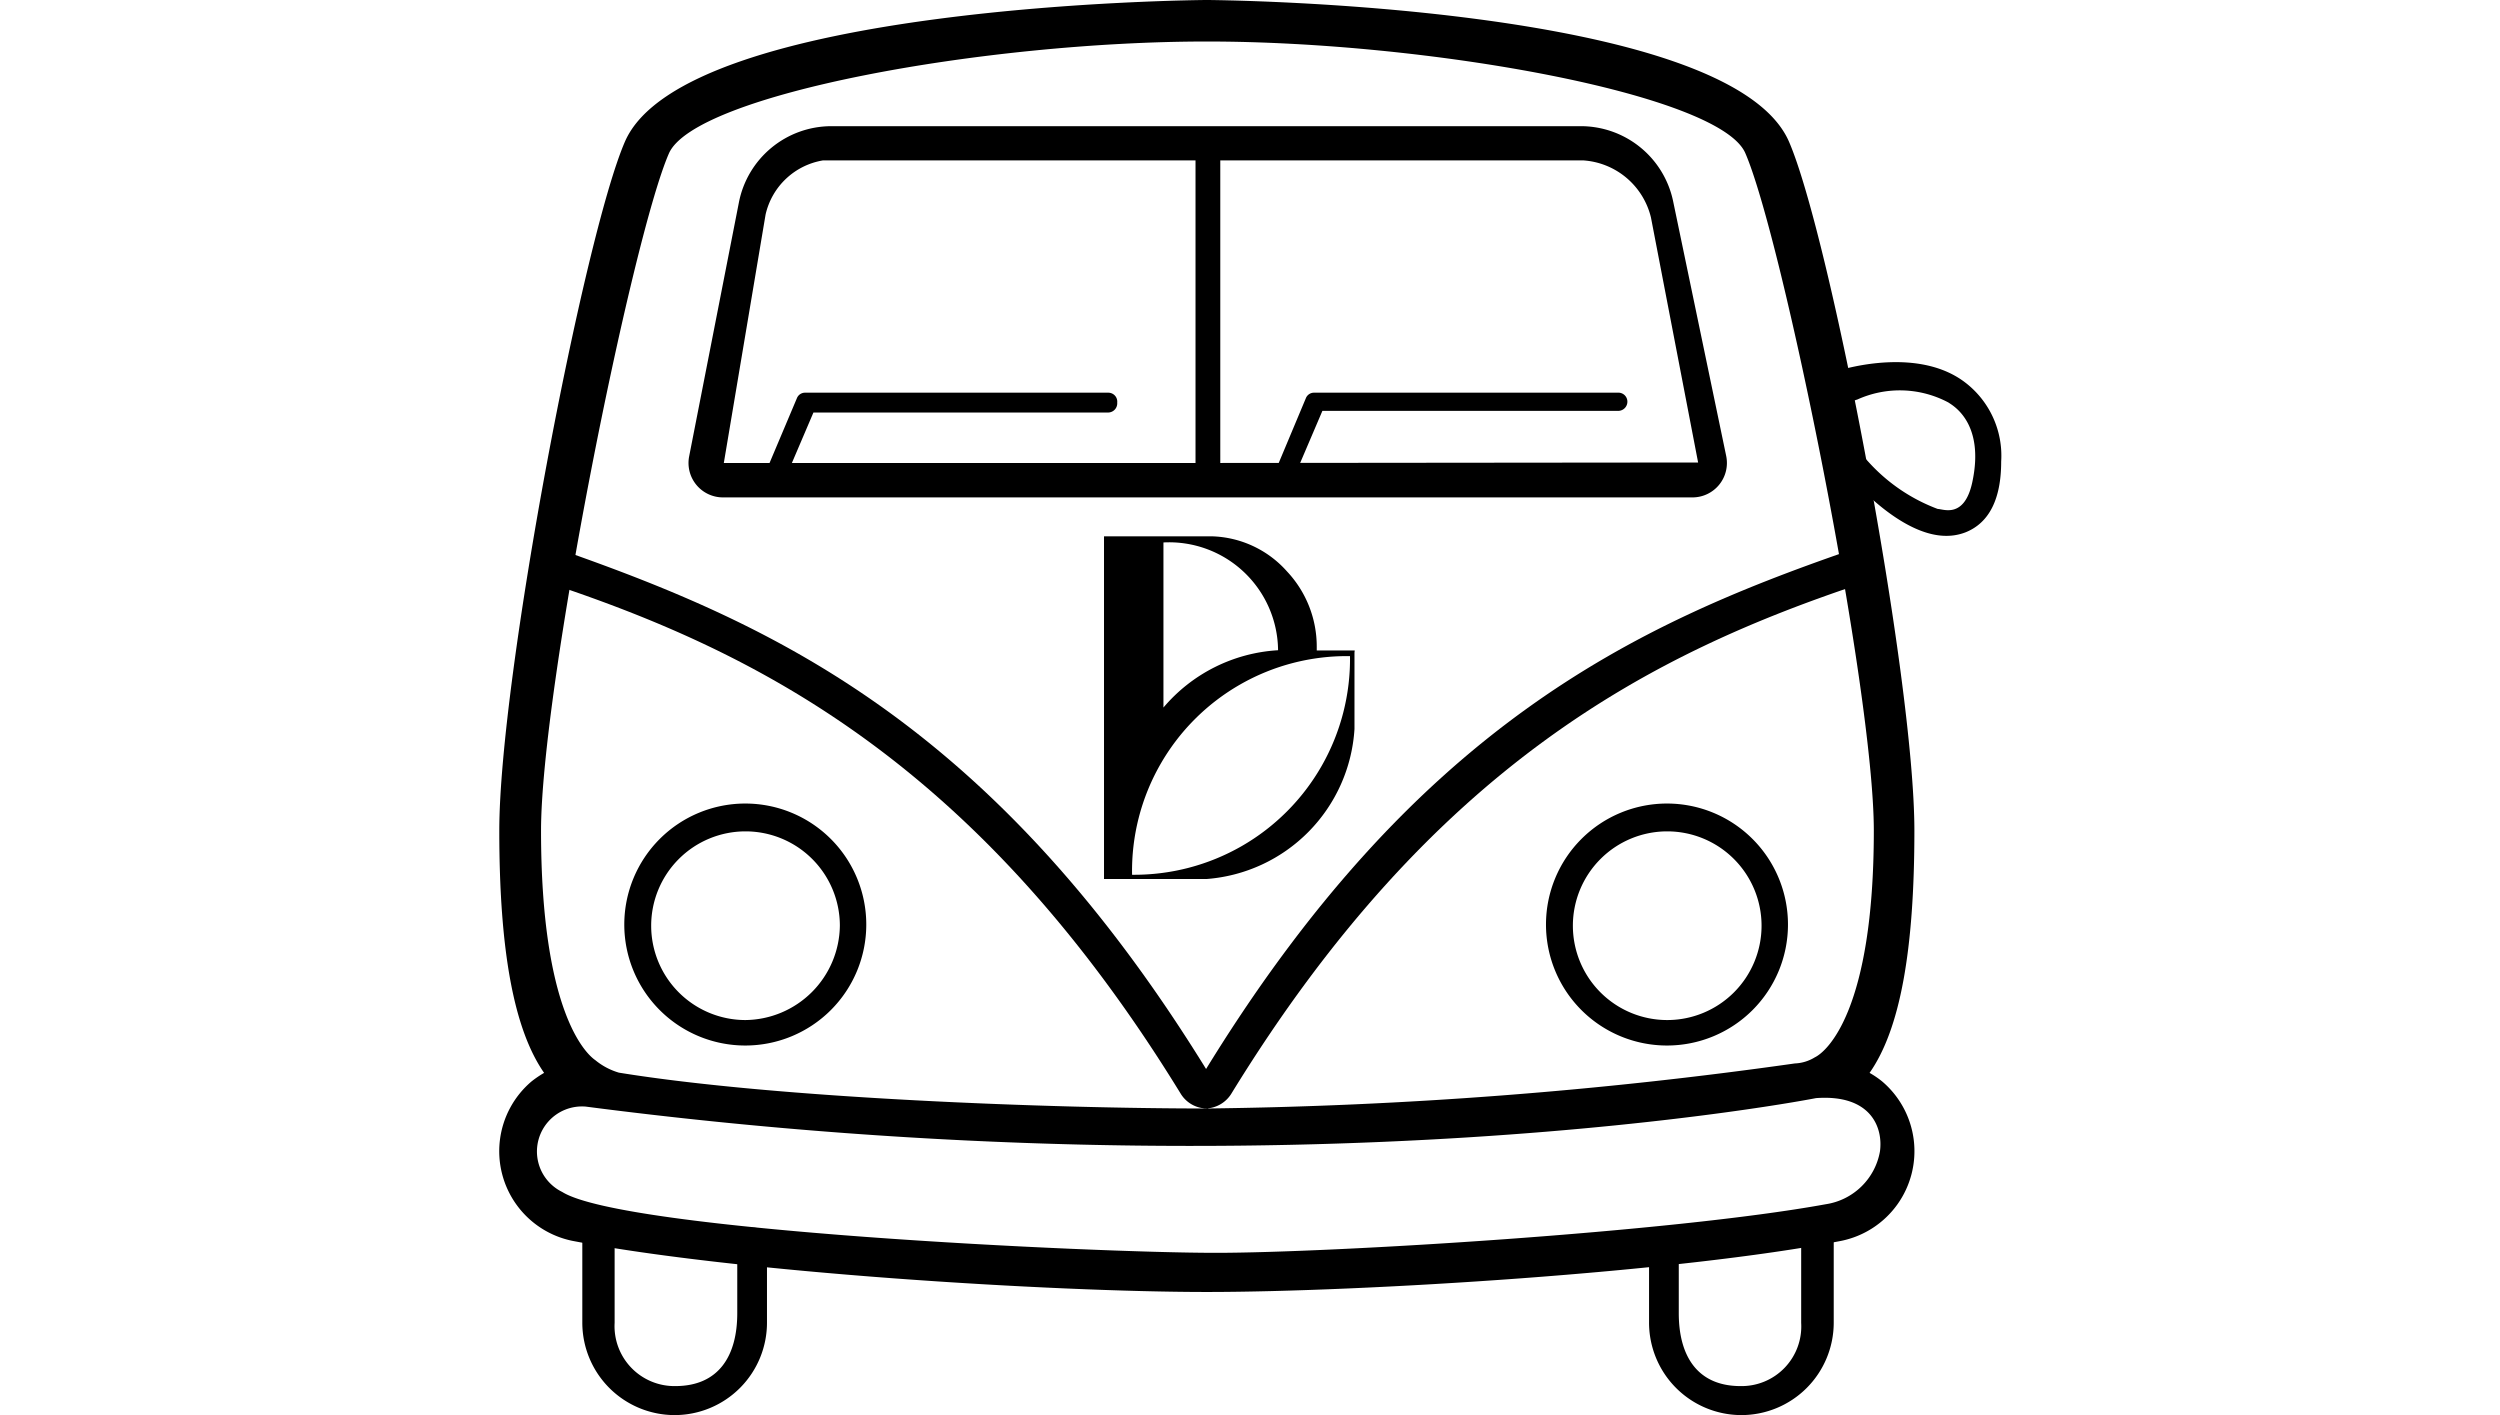 <?xml version="1.0" encoding="UTF-8"?> <svg xmlns="http://www.w3.org/2000/svg" id="Layer_1" data-name="Layer 1" viewBox="0 0 106 60"><path d="M28.6,60a3.92,3.92,0,0,1-3.91-3.91V52.44c0-.72.08-1,.8-1s.57.38.57,1.1l0,3.55a2.54,2.54,0,0,0,2.57,2.68c1.86,0,2.63-1.3,2.63-3.09l0-2.83c0-.72-.15-.8.57-.8s.69.3.69,1v3A3.92,3.92,0,0,1,28.6,60Z"></path><path d="M73.83,60a3.92,3.92,0,0,0,3.92-3.91V52.44c0-.72-.08-1-.8-1s-.58.38-.58,1.1l0,3.55a2.53,2.53,0,0,1-2.57,2.68c-1.85,0-2.62-1.3-2.62-3.09l0-2.83c0-.72.15-.8-.57-.8s-.69.3-.69,1v3A3.92,3.92,0,0,0,73.83,60Z"></path><path d="M51.17,47a1.31,1.31,0,0,1-1.11-.63c-8.59-14-17.91-18.69-26.69-21.62-.68-.22-.6-.55-.37-1.23s.26-.38.94-.15c9,3.17,18.33,7.46,27.36,22.22.38.61.54,1-.07,1.39C51,47.07,51.41,47,51.17,47Z"></path><path d="M51.1,47a1.32,1.32,0,0,0,1.11-.63c8.59-14,17.91-18.69,26.69-21.62.68-.22.6-.55.37-1.23s-.26-.38-.94-.15C69.32,26.5,60,30.79,51,45.55c-.38.61-.54,1,.07,1.39C51.25,47.07,50.86,47,51.1,47Z"></path><path d="M82.52,22.72c-1.55,0-3.17-1.52-3.86-2.26-.49-.52-1.06-.64-.54-1.14s.72-.14,1.21.38a7.52,7.52,0,0,0,2.83,1.88c.23,0,1.12.42,1.46-1.11.57-2.61-.91-3.32-1-3.4a4.38,4.38,0,0,0-3.87-.13c-.71.21-1.47,1.08-1.68.39a1.31,1.31,0,0,1,.88-1.62c.35-.1,3.43-1,5.39.52a3.91,3.91,0,0,1,1.51,3.34c0,1.59-.51,2.6-1.51,3A2.22,2.22,0,0,1,82.52,22.72Z"></path><path d="M73.19,19.33,70.94,8.53A4,4,0,0,0,67,5.35H35.24a4,4,0,0,0-3.91,3.23L29.22,19.35a1.46,1.46,0,0,0,1.43,1.74H71.76A1.46,1.46,0,0,0,73.19,19.33Zm-22.5.3h-20L32.46,9.1A3,3,0,0,1,34.9,6.8H50.69Zm1.05,0V6.8H67.12A3.17,3.17,0,0,1,70,9.22l2,10.39Z"></path><path d="M31.61,34.07a5.13,5.13,0,1,0,5.12,5.13A5.13,5.13,0,0,0,31.61,34.07Zm0,9.18a4,4,0,1,1,4-4A4.05,4.05,0,0,1,31.61,43.25Z"></path><path d="M70.69,34.07a5.13,5.13,0,1,0,5.12,5.13A5.13,5.13,0,0,0,70.69,34.07Zm0,9.18a4,4,0,1,1,4-4A4,4,0,0,1,70.69,43.25Z"></path><path d="M57.43,27.67c0,1.08,0,2.16,0,3.24a6.8,6.8,0,0,1-6.27,6.36c-.72,0-1.44,0-2.15,0h-2.2V22.74c1.28,0,3.41,0,4.57,0a4.42,4.42,0,0,1,3.19,1.49,4.65,4.65,0,0,1,1.26,3.19v.11l0,.05h1.61ZM48,37.09a9.15,9.15,0,0,0,9.24-9.27A9.11,9.11,0,0,0,48,37.09ZM49.33,23V30a6.89,6.89,0,0,1,4.86-2.43A4.62,4.62,0,0,0,49.33,23Z"></path><path d="M54.38,20.5a.35.35,0,0,1-.14,0,.35.35,0,0,1-.19-.47l1.32-3.15a.37.37,0,0,1,.34-.23H68.6A.38.38,0,0,1,69,17a.39.39,0,0,1-.36.42H56.07l-1.2,2.81c-.06.14-.35.22-.49.22Z"></path><path d="M32.8,20.5a.32.32,0,0,1-.14,0,.36.36,0,0,1-.2-.47l1.33-3.15a.37.37,0,0,1,.34-.23H47a.38.38,0,0,1,.37.42.39.39,0,0,1-.36.42H34.49l-1.2,2.81c-.06.14-.35.22-.49.22Z"></path><path d="M79.27,45.49c1.29-1.84,1.9-5.18,1.9-10.27C81.17,28.71,77.59,10,75.85,6,73.3.16,51.39,0,51.17,0S29.05.16,26.5,6c-1.74,4-5.33,22.71-5.33,29.22,0,5.09.62,8.43,1.9,10.27a4.5,4.5,0,0,0-.53.36,3.88,3.88,0,0,0,1.72,6.76c7,1.35,20.37,2.17,26.91,2.17s20-.82,26.91-2.17a3.88,3.88,0,0,0,1.72-6.76A3.8,3.8,0,0,0,79.27,45.49ZM22.94,35.22c0-6,3.84-25.08,5.42-28.71C29.45,4,41.76,1.76,51.17,1.76S72.92,4,74,6.49c1.58,3.63,5.45,22.76,5.45,28.73,0,7.64-2,9.37-2.5,9.61a1.74,1.74,0,0,1-.85.26A193.42,193.42,0,0,1,51.17,47c-6.52,0-18.16-.42-24.93-1.52a2.83,2.83,0,0,1-1-.53C24.82,44.66,22.94,42.86,22.94,35.22Zm56.77,13.6a2.75,2.75,0,0,1-2.3,2.24c-6.58,1.2-21,2.06-25.86,2.06-5.24,0-25.09-.94-27.71-2.58a1.91,1.91,0,0,1,1-3.62C55.18,50.87,77,46.56,77,46.56,79.33,46.39,79.85,47.81,79.71,48.82Z"></path></svg> 